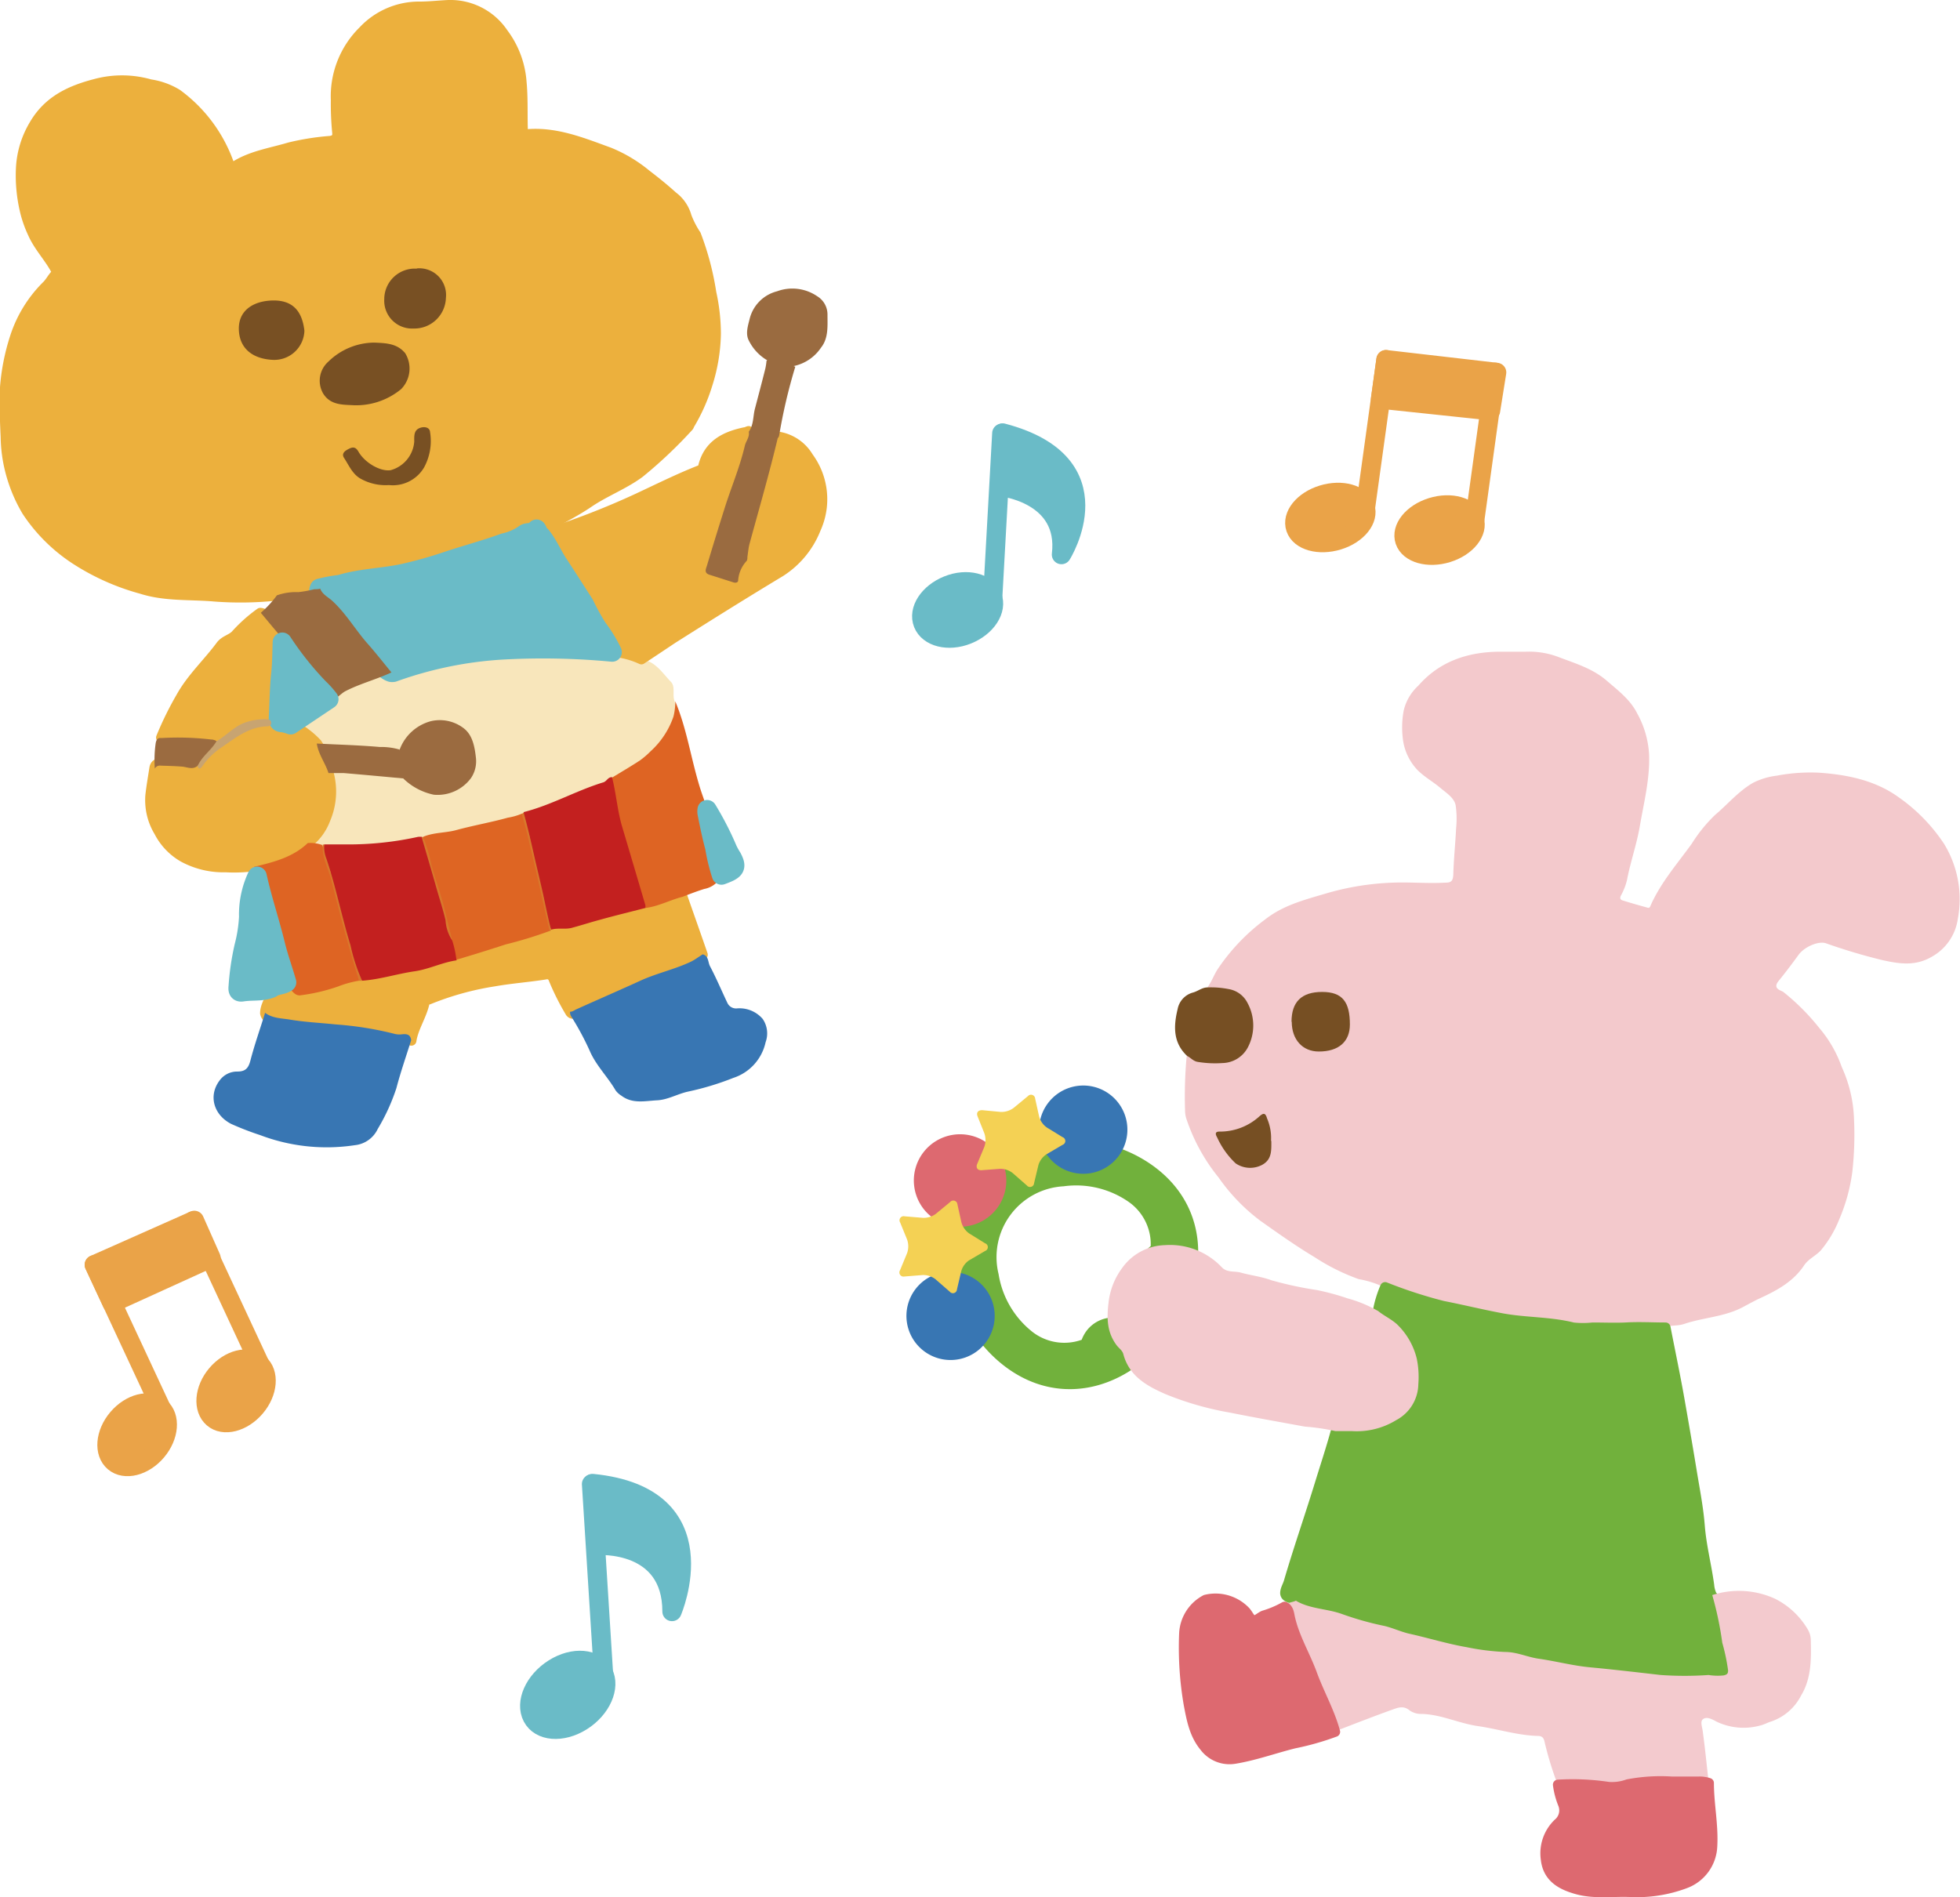 <?xml version="1.0" encoding="UTF-8"?> <svg xmlns="http://www.w3.org/2000/svg" xmlns:xlink="http://www.w3.org/1999/xlink" width="256.26" height="248.08" viewBox="0 0 256.26 248.08"><defs><style>.a,.ab,.af,.d,.g,.j,.m,.y{fill:none;}.b{clip-path:url(#a);}.c,.x{fill:#71b13c;}.d,.y{stroke:#71b13c;}.ab,.af,.d,.g,.j,.m,.y{stroke-linecap:round;stroke-linejoin:round;}.d,.g{stroke-width:0.55px;}.e,.n{fill:#3876b3;}.aa,.f{fill:#dd6970;}.ab,.g{stroke:#dd6970;}.h{fill:#f4d154;}.i{fill:#ecb03d;}.aa,.ac,.i,.k,.l,.n,.o,.p,.q,.r,.s,.t,.u,.v,.w,.x,.z{fill-rule:evenodd;}.j{stroke:#ecb03d;}.ab,.j,.y{stroke-width:1.31px;}.k{fill:#f8e6bb;}.ad,.l{fill:#6abbc7;}.m{stroke:#6abbc7;}.af,.m{stroke-width:2.52px;}.o{fill:#de6423;}.p{fill:#9a6b40;}.q{fill:#9b6b40;}.r{fill:#785023;}.s{fill:#c3201f;}.t{fill:#de6523;}.u{fill:#d8782c;}.v{fill:#c8a471;}.w{fill:#f3c9cc;}.z{fill:#f3cace;}.ac{fill:#764f23;}.ae{fill:#eaa348;}.af{stroke:#eaa348;}</style><clipPath id="a" transform="translate(-45.14 -21.57)"><rect class="a" width="350" height="300"></rect></clipPath></defs><title>アートワーク 4</title><g class="b"><g class="b"><path class="c" d="M172.1,176.65c-5.27,7.12-2.39,18.2,4.73,23.48s15.77,2.75,21-4.37,5.18-16.13-1.93-21.4-18.56-4.82-23.84,2.29m23.76,8a3.89,3.89,0,0,0-.8.82,4.13,4.13,0,0,0-.51,4,17.93,17.93,0,0,1-1.6,2.6,16.94,16.94,0,0,1-1.82,2.08,4.12,4.12,0,0,0-3.74,1.65,4.42,4.42,0,0,0-.61,1.18,7.07,7.07,0,0,1-6.86-1.06,12.31,12.31,0,0,1-4.49-7.69,9.55,9.55,0,0,1,8.76-11.81,12.29,12.29,0,0,1,8.65,2.07,7.05,7.05,0,0,1,3,6.15" transform="translate(-45.14 -21.57)"></path><path class="d" d="M172.1,176.65c-5.27,7.12-2.39,18.2,4.73,23.48s15.77,2.75,21-4.37,5.18-16.13-1.93-21.4S177.38,169.54,172.1,176.65Zm23.76,8a3.89,3.89,0,0,0-.8.82,4.13,4.13,0,0,0-.51,4,17.93,17.93,0,0,1-1.6,2.6,16.94,16.94,0,0,1-1.82,2.08,4.12,4.12,0,0,0-3.74,1.65,4.42,4.42,0,0,0-.61,1.18,7.07,7.07,0,0,1-6.86-1.06,12.31,12.31,0,0,1-4.49-7.69,9.55,9.55,0,0,1,8.76-11.81,12.29,12.29,0,0,1,8.65,2.07A7.05,7.05,0,0,1,195.86,184.68Z" transform="translate(-45.14 -21.57)"></path><path class="e" d="M172.85,189a5.77,5.77,0,1,1-8.06,1.2,5.77,5.77,0,0,1,8.06-1.2" transform="translate(-45.14 -21.57)"></path><path class="f" d="M174.1,171.3a5.77,5.77,0,1,1-8.07,1.2,5.77,5.77,0,0,1,8.07-1.2" transform="translate(-45.14 -21.57)"></path><path class="g" d="M174.1,171.3a5.77,5.77,0,1,1-8.07,1.2A5.77,5.77,0,0,1,174.1,171.3Z" transform="translate(-45.14 -21.57)"></path><path class="h" d="M162.83,181.43a.54.54,0,0,1,.59-.81l2.39.2a2.66,2.66,0,0,0,1.68-.52l1.88-1.55a.54.54,0,0,1,.95.32l.52,2.34a2.64,2.64,0,0,0,1,1.44l2.1,1.3a.53.53,0,0,1,0,1l-2.12,1.24a2.56,2.56,0,0,0-1,1.4l-.56,2.38a.53.53,0,0,1-.94.31l-1.87-1.63a2.64,2.64,0,0,0-1.67-.55l-2.39.19a.54.54,0,0,1-.58-.81l.93-2.25a2.69,2.69,0,0,0,0-1.77Z" transform="translate(-45.14 -21.57)"></path><path class="e" d="M183.33,173.92a5.77,5.77,0,1,0-1.2-8.06,5.76,5.76,0,0,0,1.2,8.06" transform="translate(-45.14 -21.57)"></path><path class="h" d="M173.55,166.74c-.53,0-.79.32-.6.8l.89,2.23a2.72,2.72,0,0,1,0,1.76l-.94,2.25c-.2.49.06.85.58.81l2.4-.18a2.61,2.61,0,0,1,1.66.55l1.86,1.63a.53.53,0,0,0,.94-.3l.57-2.38a2.59,2.59,0,0,1,1.05-1.4l2.11-1.24a.53.53,0,0,0,0-1L182,169a2.62,2.62,0,0,1-1-1.43l-.52-2.35a.54.54,0,0,0-.94-.32l-1.88,1.55a2.68,2.68,0,0,1-1.68.52Z" transform="translate(-45.14 -21.57)"></path><path class="i" d="M81.26,99.46a45,45,0,0,1-8,.12c-3.2-.29-6.47,0-9.61-1A30.62,30.62,0,0,1,55,94.72a22,22,0,0,1-6.35-6.31,19.88,19.88,0,0,1-2.46-6.54,19.12,19.12,0,0,1-.31-3.17c-.1-2.13-.18-4.28-.09-6.42a28.3,28.3,0,0,1,1.3-6.59,16.73,16.73,0,0,1,4.21-6.82c.46-.48.73-1.08,1.21-1.52.23-.22,0-.37-.11-.56-.9-1.65-2.23-3-3-4.77a15.17,15.17,0,0,1-.87-2.35,20,20,0,0,1-.64-6.31,12.2,12.2,0,0,1,1.7-5.45c1.86-3.22,4.8-4.55,8.19-5.41a13.33,13.33,0,0,1,7,.1,9.4,9.4,0,0,1,3.52,1.27A19.23,19.23,0,0,1,75,42.76c.22.64.54.76,1,.45,2.14-1.3,4.62-1.66,7-2.37A33,33,0,0,1,88.29,40c.71-.09,1-.43.94-1.08a37.58,37.58,0,0,1-.18-4.24,12,12,0,0,1,3.57-9.07A10,10,0,0,1,100,22.43c1.23,0,2.45-.14,3.67-.2a8.32,8.32,0,0,1,7.26,3.67,12.07,12.07,0,0,1,2.4,6.38c.19,2,.11,4,.16,6,0,.61.17.86.81.82,3.72-.24,7.11,1.17,10.48,2.39a18.57,18.57,0,0,1,4.85,2.9c1.19.91,2.36,1.85,3.46,2.85a4.92,4.92,0,0,1,1.82,2.65,12,12,0,0,0,1.23,2.39,36.74,36.74,0,0,1,2,7.57,25.17,25.17,0,0,1,.6,5.4,23,23,0,0,1-1.09,6.54,23.83,23.83,0,0,1-2.4,5.38c0,.08-.07.18-.14.24a59.54,59.54,0,0,1-6.35,6c-2.09,1.54-4.56,2.45-6.69,3.91-1.24.84-2.55,1.55-3.86,2.27a8.56,8.56,0,0,1-2.93,1.16c-.22,1.07-1.27,1.11-2,1.37-2.7,1-5.43,1.88-8.17,2.75-2.23.71-4.47,1.38-6.74,2a33,33,0,0,1-5,.79c-2.14.19-4.17,1-6.32,1.18a49.34,49.34,0,0,1-5.13.82.84.84,0,0,1-.63-.15" transform="translate(-45.14 -21.57)"></path><path class="j" d="M81.26,99.46a45,45,0,0,1-8,.12c-3.2-.29-6.47,0-9.61-1A30.62,30.62,0,0,1,55,94.72a22,22,0,0,1-6.35-6.31,19.88,19.88,0,0,1-2.46-6.54,19.12,19.12,0,0,1-.31-3.17c-.1-2.13-.18-4.28-.09-6.42a28.3,28.3,0,0,1,1.3-6.59,16.73,16.73,0,0,1,4.21-6.82c.46-.48.73-1.08,1.21-1.52.23-.22,0-.37-.11-.56-.9-1.65-2.23-3-3-4.77a15.17,15.17,0,0,1-.87-2.35,20,20,0,0,1-.64-6.31,12.2,12.2,0,0,1,1.7-5.45c1.86-3.22,4.8-4.55,8.19-5.41a13.33,13.33,0,0,1,7,.1,9.4,9.4,0,0,1,3.52,1.27A19.23,19.23,0,0,1,75,42.76c.22.64.54.76,1,.45,2.14-1.3,4.62-1.66,7-2.37A33,33,0,0,1,88.29,40c.71-.09,1-.43.94-1.08a37.58,37.58,0,0,1-.18-4.24,12,12,0,0,1,3.57-9.07A10,10,0,0,1,100,22.43c1.23,0,2.45-.14,3.67-.2a8.32,8.32,0,0,1,7.26,3.67,12.07,12.07,0,0,1,2.4,6.38c.19,2,.11,4,.16,6,0,.61.17.86.81.82,3.72-.24,7.11,1.17,10.48,2.39a18.57,18.57,0,0,1,4.85,2.9c1.19.91,2.36,1.85,3.46,2.85a4.92,4.92,0,0,1,1.82,2.65,12,12,0,0,0,1.23,2.39,36.74,36.74,0,0,1,2,7.57,25.17,25.17,0,0,1,.6,5.4,23,23,0,0,1-1.09,6.54,23.83,23.83,0,0,1-2.4,5.38c0,.08-.07.18-.14.24a59.54,59.54,0,0,1-6.35,6c-2.09,1.54-4.56,2.45-6.69,3.91-1.24.84-2.55,1.55-3.86,2.27a8.56,8.56,0,0,1-2.93,1.16c-.22,1.07-1.27,1.11-2,1.37-2.7,1-5.43,1.88-8.17,2.75-2.23.71-4.47,1.38-6.74,2a33,33,0,0,1-5,.79c-2.14.19-4.17,1-6.32,1.18a49.34,49.34,0,0,1-5.13.82A.84.84,0,0,1,81.26,99.46Z" transform="translate(-45.14 -21.57)"></path><path class="k" d="M129,107.79c1.84.24,2.73,1.78,3.86,2.94.64.66.12,1.77.51,2.6.54,2.14-.48,3.8-1.71,5.37a17.13,17.13,0,0,1-6.38,4.79,11.47,11.47,0,0,1-3.5,1.61c-2.69,1-5.19,2.45-8,3a2.14,2.14,0,0,0-.4.2c-2.08.75-4.27,1.11-6.4,1.67a65,65,0,0,1-6.5,1.3l-.31.1a47.11,47.11,0,0,1-12.48.91l-.33,0a3.6,3.6,0,0,1-1.88-.38c-.24-.39,0-.65.25-.91a8.65,8.65,0,0,0,2.2-7.2c-.06-.43-.18-.88.18-1.25a1.68,1.68,0,0,1,1.27-.25c2.54.22,5.09.22,7.61.6a2.6,2.6,0,0,1,.73.18,3.91,3.91,0,0,1,1.45.87,5.29,5.29,0,0,0,6,.57c1.23-.55,2.12-2.62,1.86-4.16,0-.22-.11-.43-.15-.65a3.93,3.93,0,0,0-3.94-3.52,4.8,4.8,0,0,0-4.41,2.26c-.39.51-.54,1.24-1.3,1.42-3.45-.3-6.92-.25-10.36-.7a25.65,25.65,0,0,1-3.72-2.74,1,1,0,0,1,.61-.89c1.45-1,2.86-2,4.39-2.83a37.84,37.84,0,0,1,6.33-2.85,13.23,13.23,0,0,0,1.94-.71,55.83,55.83,0,0,1,10-2.45c4.55-.86,9.15-.62,13.73-.51a20.43,20.43,0,0,1,5,.34,10.51,10.51,0,0,1,2.94.48,1.34,1.34,0,0,1,1,.81" transform="translate(-45.14 -21.57)"></path><path class="i" d="M129,107.79a11.35,11.35,0,0,0-3.84-1,1.22,1.22,0,0,1-.64-.54c-.87-1.68-2.17-3.09-2.91-4.86a25.7,25.7,0,0,0-2.41-3.84,59.21,59.21,0,0,1-3.13-5.17c-.12-.24-.38-.46-.19-.78a102.38,102.38,0,0,0,12.64-4.87c2.68-1.25,5.32-2.57,8.06-3.65a.7.7,0,0,0,.49-.49c.69-2.85,2.83-3.94,5.42-4.49.18,0,.35-.11.53-.16a1,1,0,0,1,.16,1.22c-.72,1.72-1,3.6-1.69,5.33-1.39,3.47-2.29,7.09-3.4,10.64-.29.93-.23,1.08.68,1.4a6.14,6.14,0,0,0,.73.22c.5.1,1,.45,1.46.33s.36-.87.63-1.27c1.45-2.14,1.45-4.73,2.18-7.09.94-3.08,1.78-6.2,2.54-9.33a.88.88,0,0,1,.53-.73,5.61,5.61,0,0,1,4,2.69,9.29,9.29,0,0,1,1.75,6.53,9.5,9.5,0,0,1-.79,2.85,11.81,11.81,0,0,1-4.66,5.63c-4.72,2.84-9.38,5.76-14,8.68-1.38.86-2.71,1.8-4.06,2.7" transform="translate(-45.14 -21.57)"></path><path class="j" d="M129,107.79a11.35,11.35,0,0,0-3.84-1,1.22,1.22,0,0,1-.64-.54c-.87-1.68-2.17-3.09-2.91-4.86a25.7,25.7,0,0,0-2.41-3.84,59.21,59.21,0,0,1-3.13-5.17c-.12-.24-.38-.46-.19-.78a102.38,102.38,0,0,0,12.64-4.87c2.68-1.25,5.32-2.57,8.06-3.65a.7.7,0,0,0,.49-.49c.69-2.85,2.83-3.94,5.42-4.49.18,0,.35-.11.53-.16a1,1,0,0,1,.16,1.22c-.72,1.72-1,3.6-1.69,5.33-1.39,3.47-2.29,7.09-3.4,10.64-.29.93-.23,1.08.68,1.4a6.14,6.14,0,0,0,.73.22c.5.1,1,.45,1.46.33s.36-.87.63-1.27c1.45-2.14,1.45-4.73,2.18-7.09.94-3.08,1.78-6.2,2.54-9.33a.88.88,0,0,1,.53-.73,5.61,5.61,0,0,1,4,2.69,9.29,9.29,0,0,1,1.75,6.53,9.5,9.5,0,0,1-.79,2.85,11.81,11.81,0,0,1-4.66,5.63c-4.72,2.84-9.38,5.76-14,8.68C131.7,106,130.37,106.89,129,107.79Z" transform="translate(-45.14 -21.57)"></path><path class="i" d="M88.11,122.68a9.13,9.13,0,0,1-.42,6,7,7,0,0,1-2.24,3.08,1.18,1.18,0,0,1-.63,1A14.5,14.5,0,0,1,79.2,135a.84.84,0,0,1-.79-.17,19.73,19.73,0,0,1-3.76.15,11,11,0,0,1-5.56-1.33,8.09,8.09,0,0,1-3.16-3.32,7.93,7.93,0,0,1-1.13-4.75c.13-1.18.34-2.35.52-3.53.08-.6.53-.71,1-.73a20.36,20.36,0,0,1,2.81.15,7.06,7.06,0,0,0,1.78,0c.38.08.56-.16.76-.42,1.55-2,3.74-3.17,5.89-4.38.69-.39,1.54-.31,2.27-.65a4.69,4.69,0,0,0-2.64.36,9,9,0,0,0-2.4,1.51,2,2,0,0,1-1.59.71c-1.6,0-3.19-.16-4.77-.31a6.87,6.87,0,0,0-1.12.08c-.41,0-.83,0-1.11-.35a43.21,43.21,0,0,1,2.6-5.29C70.2,110.21,72.3,108.3,74,106c.52-.7,1.37-.82,1.94-1.4a19.7,19.7,0,0,1,3.23-2.89,1.17,1.17,0,0,1,.82.43,27.22,27.22,0,0,1,2.1,2.56,1.27,1.27,0,0,1,.24,1c.25,2.83-.27,5.63-.3,8.45,0,.75,0,1.45.84,1.76.14,0,.2.24.28.37a11.58,11.58,0,0,1,3.44,2.52c.75,1.19,1.62,2.34,1.53,3.86" transform="translate(-45.14 -21.57)"></path><path class="j" d="M88.11,122.68a9.13,9.13,0,0,1-.42,6,7,7,0,0,1-2.24,3.08,1.18,1.18,0,0,1-.63,1A14.5,14.5,0,0,1,79.2,135a.84.84,0,0,1-.79-.17,19.73,19.73,0,0,1-3.76.15,11,11,0,0,1-5.56-1.33,8.09,8.09,0,0,1-3.16-3.32,7.93,7.93,0,0,1-1.13-4.75c.13-1.18.34-2.35.52-3.53.08-.6.53-.71,1-.73a20.36,20.36,0,0,1,2.81.15,7.06,7.06,0,0,0,1.78,0c.38.08.56-.16.76-.42,1.55-2,3.74-3.17,5.89-4.38.69-.39,1.54-.31,2.27-.65a4.69,4.69,0,0,0-2.64.36,9,9,0,0,0-2.4,1.51,2,2,0,0,1-1.59.71c-1.6,0-3.19-.16-4.77-.31a6.87,6.87,0,0,0-1.12.08c-.41,0-.83,0-1.11-.35a43.21,43.21,0,0,1,2.6-5.29C70.2,110.21,72.3,108.3,74,106c.52-.7,1.37-.82,1.94-1.4a19.7,19.7,0,0,1,3.23-2.89,1.17,1.17,0,0,1,.82.43,27.22,27.22,0,0,1,2.1,2.56,1.27,1.27,0,0,1,.24,1c.25,2.83-.27,5.63-.3,8.45,0,.75,0,1.45.84,1.76.14,0,.2.24.28.37a11.58,11.58,0,0,1,3.44,2.52C87.33,120,88.2,121.16,88.11,122.68Z" transform="translate(-45.14 -21.57)"></path><path class="l" d="M115.9,91.65c.91,1.14,1.47,2.5,2.27,3.71,1.14,1.73,2.25,3.48,3.37,5.22a30.26,30.26,0,0,0,1.71,3.11,17.85,17.85,0,0,1,1.93,3.15,96.08,96.08,0,0,0-14.19-.29,50.77,50.77,0,0,0-14.43,2.94.86.86,0,0,1-.28,0c-.94-.32-1.34-1.21-2-1.87-2.13-2.3-3.79-5-6-7.2-.31-.32-.64-.61-1-.92s-.57-.53-.37-1A19.18,19.18,0,0,1,89.6,98c2.72-.84,5.59-.85,8.34-1.46a55,55,0,0,0,5.65-1.59c2.48-.83,5-1.49,7.46-2.39a7.35,7.35,0,0,0,2.66-1.15c.37-.33,1.19,0,1.58-.65.21.3.21.74.61.91" transform="translate(-45.14 -21.57)"></path><path class="m" d="M115.9,91.65c.91,1.14,1.47,2.5,2.27,3.71,1.14,1.73,2.25,3.48,3.37,5.22a30.26,30.26,0,0,0,1.71,3.11,17.85,17.85,0,0,1,1.93,3.15,96.08,96.08,0,0,0-14.19-.29,50.77,50.77,0,0,0-14.43,2.94.86.86,0,0,1-.28,0c-.94-.32-1.34-1.21-2-1.87-2.13-2.3-3.79-5-6-7.2-.31-.32-.64-.61-1-.92s-.57-.53-.37-1A19.18,19.18,0,0,1,89.6,98c2.72-.84,5.59-.85,8.34-1.46a55,55,0,0,0,5.65-1.59c2.48-.83,5-1.49,7.46-2.39a7.35,7.35,0,0,0,2.66-1.15c.37-.33,1.19,0,1.58-.65C115.5,91,115.5,91.48,115.9,91.65Z" transform="translate(-45.14 -21.57)"></path><path class="i" d="M134.37,138.84c.88,2.52,1.76,5,2.65,7.57a2.6,2.6,0,0,1-1.74,1.35c-2.13.87-4.33,1.56-6.49,2.38A12.85,12.85,0,0,0,127,151c-2,1.21-4.37,1.82-6.45,2.94-.26.14-.58.35-.85,0a32.72,32.72,0,0,1-2.2-4.39.87.87,0,0,0-1.06-.55c-2.22.35-4.46.51-6.68.9a38.23,38.23,0,0,0-8.54,2.36c-.2.09-.48,0-.56.39-.37,1.75-1.46,3.25-1.73,5-.74-.15-1.49-.31-2.22-.49a64.19,64.19,0,0,0-8.4-1.24,42.73,42.73,0,0,1-7.11-.93c-.56-.16-1.22-.18-1.4-.92,0-1,.67-1.77.82-2.71,0-.18,0-.36.06-.54.37-.92,1.19-.87,2-.91a.82.82,0,0,1,.52.38,1.94,1.94,0,0,0,2.58.84A28.86,28.86,0,0,0,90,149.91a4,4,0,0,1,2.12-.36,2.34,2.34,0,0,0,.45-.07c3-.59,6.07-1,9-1.89a20.81,20.81,0,0,1,3.11-.78c4-1.42,8.1-2.45,12.14-3.75l.43-.14c2.87-.29,5.56-1.37,8.36-2,1.29-.28,2.54-.74,3.87-.9,1.29-.4,2.58-.77,3.85-1.25.34-.13.72-.3,1.05.06" transform="translate(-45.14 -21.57)"></path><path class="j" d="M134.37,138.84c.88,2.52,1.76,5,2.65,7.57a2.6,2.6,0,0,1-1.74,1.35c-2.13.87-4.33,1.56-6.49,2.38A12.85,12.85,0,0,0,127,151c-2,1.21-4.37,1.82-6.45,2.94-.26.14-.58.35-.85,0a32.72,32.72,0,0,1-2.2-4.39.87.87,0,0,0-1.06-.55c-2.22.35-4.46.51-6.68.9a38.23,38.23,0,0,0-8.54,2.36c-.2.09-.48,0-.56.39-.37,1.75-1.46,3.25-1.73,5-.74-.15-1.49-.31-2.22-.49a64.19,64.19,0,0,0-8.4-1.24,42.73,42.73,0,0,1-7.11-.93c-.56-.16-1.22-.18-1.4-.92,0-1,.67-1.77.82-2.71,0-.18,0-.36.06-.54.37-.92,1.19-.87,2-.91a.82.82,0,0,1,.52.38,1.94,1.94,0,0,0,2.58.84A28.86,28.86,0,0,0,90,149.91a4,4,0,0,1,2.12-.36,2.34,2.34,0,0,0,.45-.07c3-.59,6.07-1,9-1.89a20.81,20.81,0,0,1,3.11-.78c4-1.42,8.1-2.45,12.14-3.75l.43-.14c2.87-.29,5.56-1.37,8.36-2,1.29-.28,2.54-.74,3.87-.9,1.29-.4,2.58-.77,3.85-1.25C133.66,138.65,134,138.48,134.37,138.84Z" transform="translate(-45.14 -21.57)"></path><path class="n" d="M79.78,154c1,.75,2.17.71,3.27.9,2,.33,4,.42,6,.63a43.94,43.94,0,0,1,7.63,1.22,2.51,2.51,0,0,0,1,.07c.64-.07,1.11,0,1.22.76-.65,2.09-1.38,4.16-1.93,6.27a26.32,26.32,0,0,1-2.44,5.34,3.73,3.73,0,0,1-3,2.13A24.5,24.5,0,0,1,79.15,170a38.19,38.19,0,0,1-3.8-1.47c-2.27-1.18-3-3.68-1.5-5.67a2.82,2.82,0,0,1,2.32-1.17c1.07,0,1.45-.45,1.71-1.44.54-2.08,1.26-4.12,1.9-6.17" transform="translate(-45.14 -21.57)"></path><path class="n" d="M119.68,153.87c.34,0,.55-.2.82-.32,2.75-1.24,5.53-2.45,8.28-3.7,2.15-1,4.48-1.49,6.62-2.49.58-.27,1.07-.66,1.62-1,.78.22.67,1,.94,1.54.83,1.57,1.52,3.21,2.28,4.81a1.25,1.25,0,0,0,1.28.72,4,4,0,0,1,3.33,1.37,3.34,3.34,0,0,1,.39,3.05,6.32,6.32,0,0,1-4.22,4.67,36.62,36.62,0,0,1-5.91,1.79c-1.36.29-2.64,1.07-4.05,1.14-1.57.08-3.22.5-4.67-.6a2.67,2.67,0,0,1-.76-.69c-1-1.72-2.42-3.12-3.27-4.92a36.46,36.46,0,0,0-2.5-4.7,1,1,0,0,1-.18-.72" transform="translate(-45.14 -21.57)"></path><path class="o" d="M134.37,138.84c-1.63.42-3.14,1.25-4.83,1.46a1.28,1.28,0,0,1-.64-.9c-1.08-4.53-2.86-8.86-3.6-13.47-.14-.87-.58-1.77-.13-2.68,1.21-.74,2.44-1.46,3.62-2.23a10.68,10.68,0,0,0,1.4-1.2,10.93,10.93,0,0,0,3-4.54,8.07,8.07,0,0,0,.24-2c1.45,3.45,2,7.15,3.06,10.73.32,1.13.75,2.23,1.12,3.34a44.56,44.56,0,0,1,1.94,7.36,1.71,1.71,0,0,1,0,1.2,3.1,3.1,0,0,1-2.32,1.9c-.94.29-1.86.65-2.78,1" transform="translate(-45.14 -21.57)"></path><path class="o" d="M92.09,149.81a13.47,13.47,0,0,0-2.76.76,24.08,24.08,0,0,1-4.83,1.14c-.71.14-1.15-.49-1.53-1-.14-.21-.23-.44-.35-.66a3.09,3.09,0,0,1-1.09-2q-1.36-5.09-2.8-10.16a3.09,3.09,0,0,1,0-1.68c-.16-.43-.45-.81-.35-1.3,2.54-.6,5.06-1.24,7-3.1a4.63,4.63,0,0,1,1.88.25,22.7,22.7,0,0,1,1.17,3.67c1.16,4.36,2.3,8.73,3.57,13.07.11.35.32.71,0,1.07" transform="translate(-45.14 -21.57)"></path><path class="p" d="M87,98.53c.28.76,1,1.09,1.55,1.58,1.78,1.62,3,3.72,4.55,5.51,1.12,1.26,2.15,2.58,3.22,3.88-2,.93-4.09,1.46-6,2.44-.69.35-1.17,1.18-2.1,1-.68-.08-1-.66-1.4-1.07a38.69,38.69,0,0,1-3.82-4.47,5.24,5.24,0,0,1-.87-1.87,1.36,1.36,0,0,0-.51-1c-.81-.93-1.59-1.89-2.38-2.83a13.38,13.38,0,0,0,2.1-2.28A7.45,7.45,0,0,1,84.15,99a15.45,15.45,0,0,0,2.08-.38c.24,0,.49,0,.73-.06" transform="translate(-45.14 -21.57)"></path><path class="p" d="M146.86,78.71c-1.11,4.68-2.45,9.31-3.73,14-.14.54-.18,1.11-.27,1.67,0,.19,0,.42-.11.55a4.17,4.17,0,0,0-1.1,2.54c0,.27-.32.35-.6.26-1.05-.33-2.09-.67-3.14-1-.79-.24-.45-.82-.33-1.23.76-2.55,1.55-5.1,2.35-7.63s1.95-5.26,2.59-8c.14-.61.65-1.14.52-1.84.65-.92.54-2,.8-3,.46-1.76.93-3.52,1.37-5.29a8.64,8.64,0,0,0,.15-1,.5.5,0,0,1,.49-.21,16.37,16.37,0,0,1,3.27,1,70.39,70.39,0,0,0-2.11,9,1.32,1.32,0,0,1-.15.35" transform="translate(-45.14 -21.57)"></path><path class="p" d="M149.12,69.39c-1.39.39-2.48-.65-3.76-.76a6.14,6.14,0,0,1-2.29-2.48c-.51-.92-.13-2,.09-2.91a4.94,4.94,0,0,1,3.58-3.58,5.76,5.76,0,0,1,5.25.65,2.79,2.79,0,0,1,1.34,2.41c0,1.5.14,3.07-.84,4.3a5.7,5.7,0,0,1-3.37,2.37" transform="translate(-45.14 -21.57)"></path><path class="l" d="M78.76,136.15c.66,3,1.66,5.95,2.39,8.95.41,1.67,1,3.29,1.47,4.92-.6.41-1.39.31-2,.77-1.22.5-2.53.28-3.79.48-.59.1-.59-.32-.55-.69a33.41,33.41,0,0,1,.77-5.25,18.94,18.94,0,0,0,.6-3.86,11.8,11.8,0,0,1,1.07-5.32" transform="translate(-45.14 -21.57)"></path><path class="m" d="M78.76,136.15c.66,3,1.66,5.95,2.39,8.95.41,1.67,1,3.29,1.47,4.92-.6.41-1.39.31-2,.77-1.22.5-2.53.28-3.79.48-.59.1-.59-.32-.55-.69a33.41,33.41,0,0,1,.77-5.25,18.94,18.94,0,0,0,.6-3.86A11.8,11.8,0,0,1,78.76,136.15Z" transform="translate(-45.14 -21.57)"></path><path class="q" d="M66.23,118.08a37.27,37.27,0,0,1,6.51.19,1.28,1.28,0,0,1,.7.21.39.39,0,0,1,0,.45A11.77,11.77,0,0,1,71,121.69c-.64.58-1.38.19-2,.13-.94-.08-1.89-.1-2.83-.13a.76.76,0,0,0-.79.38,15.66,15.66,0,0,1,.12-3.35c.11-.54.32-.69.79-.64" transform="translate(-45.14 -21.57)"></path><path class="l" d="M139.47,136a24,24,0,0,1-.88-3.63c-.4-1.47-.71-3-1-4.46a1.5,1.5,0,0,1,0-.47,40.14,40.14,0,0,1,2.7,5.26,9.38,9.38,0,0,0,.56,1c.73,1.42.42,1.72-1.36,2.33" transform="translate(-45.14 -21.57)"></path><path class="m" d="M139.47,136a24,24,0,0,1-.88-3.63c-.4-1.47-.71-3-1-4.46a1.5,1.5,0,0,1,0-.47,40.14,40.14,0,0,1,2.7,5.26,9.38,9.38,0,0,0,.56,1C141.56,135.05,141.25,135.35,139.47,136Z" transform="translate(-45.14 -21.57)"></path><path class="r" d="M94.05,66.37c1.59.07,3,.1,4.07,1.39a3.84,3.84,0,0,1-.53,4.69A9.23,9.23,0,0,1,91,74.54c-1.33-.05-2.78-.12-3.63-1.55a3.33,3.33,0,0,1,.7-4.13,8.65,8.65,0,0,1,6-2.49" transform="translate(-45.14 -21.57)"></path><path class="r" d="M84.94,64.82a3.94,3.94,0,0,1-4.24,3.8c-2.48-.15-4.23-1.43-4.33-3.9s1.75-3.64,3.91-3.83c3.3-.29,4.39,1.58,4.66,3.93" transform="translate(-45.14 -21.57)"></path><path class="r" d="M99.63,56.67a3.49,3.49,0,0,1,3.81,3.86,4.13,4.13,0,0,1-4.23,4,3.64,3.64,0,0,1-3.83-3.83,4,4,0,0,1,4.25-4" transform="translate(-45.14 -21.57)"></path><path class="r" d="M96,85a6.7,6.7,0,0,1-3.81-.89c-1-.62-1.45-1.72-2.06-2.65-.42-.64.2-1,.73-1.25s.85-.09,1.14.41c.85,1.49,2.91,2.65,4.23,2.43a4.21,4.21,0,0,0,3.07-3.73c0-.74-.09-1.58.89-1.84.54-.14,1.14,0,1.18.6a7.21,7.21,0,0,1-.81,4.66A4.74,4.74,0,0,1,96,85" transform="translate(-45.14 -21.57)"></path><path class="s" d="M104.82,147.15c-1.88.27-3.6,1.16-5.47,1.43-2.3.33-4.53,1.07-6.86,1.23-.74-.65-.71-1.63-1-2.47a59.92,59.92,0,0,1-1.67-5.85c-.47-1.91-1.11-3.78-1.45-5.72-.16-.89-.67-1.69-.85-2.59a1.94,1.94,0,0,1,0-1.19l3,0A42.19,42.19,0,0,0,99.8,131a2.54,2.54,0,0,1,.47,0c.4.1.53.44.61.78.83,3.78,2.3,7.39,3.09,11.18a3.71,3.71,0,0,0,.58,1.39c.27.9.87,1.77.27,2.76" transform="translate(-45.14 -21.57)"></path><path class="t" d="M104.82,147.15a12.92,12.92,0,0,0-.56-2.61,5.53,5.53,0,0,1-.62-2.06c-.45-2.08-1.11-4.1-1.74-6.14-.54-1.76-1-3.55-1.45-5.34,1.4-.6,3-.5,4.4-.9,2.22-.6,4.5-1,6.7-1.61a7.69,7.69,0,0,0,1.83-.53c.34.07.41.34.49.63,1.25,4.64,2.28,9.34,3.27,14a.83.83,0,0,1-.14.72,54.68,54.68,0,0,1-5.76,1.76c-2.13.7-4.28,1.36-6.42,2" transform="translate(-45.14 -21.57)"></path><path class="s" d="M125.17,123.25c.55,2.16.69,4.4,1.35,6.55,1,3.36,2,6.75,3,10.13a1.5,1.5,0,0,1,0,.37c-2,.52-4,1-6,1.56-1.17.31-2.32.69-3.48,1-.92.3-1.9,0-2.82.27-.76-1.54-.74-3.27-1.19-4.89-.66-2.34-1.15-4.73-1.62-7.12-.22-1.14-.86-2.16-.79-3.36,3.61-.91,6.86-2.81,10.41-3.89.45-.14.61-.73,1.16-.67" transform="translate(-45.14 -21.57)"></path><path class="q" d="M97.39,119.6a6,6,0,0,1,4.1-3.73,5.13,5.13,0,0,1,4.29.94c1.17.9,1.43,2.46,1.59,3.9a3.94,3.94,0,0,1-.64,2.59,5.42,5.42,0,0,1-4.87,2.19,8.05,8.05,0,0,1-4-2.13,3.62,3.62,0,0,1-.48-3.76" transform="translate(-45.14 -21.57)"></path><path class="q" d="M97.39,119.6a15.38,15.38,0,0,0,.48,3.76c-2.59-.24-5.18-.48-7.78-.7-.66,0-1.32,0-2,0-.42-1.32-1.32-2.45-1.53-3.86,2.75.14,5.5.21,8.24.45a8.64,8.64,0,0,1,2.57.33" transform="translate(-45.14 -21.57)"></path><path class="l" d="M82.05,105.54a41.1,41.1,0,0,0,4.78,6A11.89,11.89,0,0,1,88.14,113l-5,3.35a5.23,5.23,0,0,0-1.08-.29c-.5,0-.54-.28-.52-.68.11-1.92.11-3.84.32-5.74.15-1.36.1-2.7.19-4" transform="translate(-45.14 -21.57)"></path><path class="m" d="M82.05,105.54a41.1,41.1,0,0,0,4.78,6A11.89,11.89,0,0,1,88.14,113l-5,3.35a5.23,5.23,0,0,0-1.08-.29c-.5,0-.54-.28-.52-.68.11-1.92.11-3.84.32-5.74C82,108.23,82,106.89,82.05,105.54Z" transform="translate(-45.14 -21.57)"></path><path class="u" d="M87.54,132a4.06,4.06,0,0,0,.28,1.86c1.25,3.72,2,7.58,3.15,11.32a23.12,23.12,0,0,0,1.52,4.64h-.4c-1.36-4.34-2.52-8.74-3.63-13.15-.38-1.55-1.27-3-1.12-4.66h.2" transform="translate(-45.14 -21.57)"></path><path class="u" d="M113.6,127.81c.81,2.87,1.38,5.79,2.09,8.68.55,2.22.93,4.48,1.51,6.69l-.2.17c-1-4.35-1.93-8.71-3-13-.18-.78-.42-1.57-.66-2.34l.22-.15" transform="translate(-45.14 -21.57)"></path><path class="u" d="M100.45,131a19.1,19.1,0,0,1,1.08,3.6c.48,1.83,1.17,3.6,1.63,5.44.38,1.5.74,3,1.1,4.5a5.38,5.38,0,0,1-.87-2.63c-.34-1.47-.82-2.91-1.23-4.36-.61-2.17-1.26-4.34-1.89-6.51l.18,0" transform="translate(-45.14 -21.57)"></path><path class="v" d="M71,121.69c.57-1.26,1.76-2,2.45-3.2,1.24-.69,2.18-1.81,3.53-2.36a7.75,7.75,0,0,1,3-.51c.31,0,.6.08.62.44s-.25.49-.56.49c-2.29.07-4,1.42-5.75,2.63a9.52,9.52,0,0,0-2.7,2.59c-.24.36-.48.44-.63-.08" transform="translate(-45.14 -21.57)"></path><path class="w" d="M203,150.69c.54-.72.83-1.57,1.3-2.32a26.28,26.28,0,0,1,6.24-6.56c2.44-1.92,5.27-2.6,8.08-3.44a35.26,35.26,0,0,1,8.61-1.38c2.29-.09,4.57.13,6.86,0,.75,0,1-.17,1.06-1,.05-2,.27-4.08.37-6.12a12.42,12.42,0,0,0-.06-3c-.21-1-1.21-1.6-2-2.27-1-.85-2.13-1.45-3.05-2.4a7.18,7.18,0,0,1-1.8-3.63,12,12,0,0,1,.06-4.1,6.38,6.38,0,0,1,1.9-3.23c2.76-3.16,6.37-4.38,10.45-4.45,1.21,0,2.42,0,3.62,0a10.82,10.82,0,0,1,4.46.77c2.13.8,4.31,1.47,6.09,3,1.5,1.3,3.09,2.48,4,4.29a12.46,12.46,0,0,1,1.56,5.37c.12,3.18-.67,6.23-1.2,9.32-.41,2.41-1.23,4.71-1.69,7.11a7.85,7.85,0,0,1-.78,2c-.17.34-.13.56.2.66,1.08.34,2.17.65,3.27.95.19.06.29,0,.39-.26,1.32-3,3.48-5.46,5.38-8.09a19.76,19.76,0,0,1,3.05-3.77c1.67-1.4,3.08-3.13,5-4.22a9.33,9.33,0,0,1,3.07-.92,23.76,23.76,0,0,1,5.52-.39c3.73.26,7.38,1,10.46,3.24a22.74,22.74,0,0,1,5.9,6.07,13.85,13.85,0,0,1,1.8,9.77,6.75,6.75,0,0,1-3.43,5c-2.16,1.25-4.23.91-6.39.44a74.28,74.28,0,0,1-7.42-2.21c-1-.34-2.83.47-3.58,1.5s-1.72,2.33-2.64,3.45c-.78,1,.3,1.18.65,1.42a29.24,29.24,0,0,1,4.68,4.69,16,16,0,0,1,2.95,5.12,17.66,17.66,0,0,1,1.6,6.72,44.08,44.08,0,0,1-.22,7,23.44,23.44,0,0,1-1.68,6.13,14.94,14.94,0,0,1-2.45,4.14c-.67.71-1.61,1.11-2.17,1.94-1.4,2.11-3.5,3.26-5.72,4.28-.78.36-1.53.78-2.28,1.18-2.43,1.29-5.17,1.35-7.7,2.21-.82.27-1.68.15-2.5.39a3.09,3.09,0,0,1-2.27.43c-2.56-.09-5.12.06-7.68.11a41.38,41.38,0,0,1-6.21-.66c-1.14-.16-2.28,0-3.41-.24-1.71-.29-3.41-.64-5.11-1a32.64,32.64,0,0,0-4.27-.87,13.66,13.66,0,0,1-3.41-1.13c-1.08-.36-2.18-.67-3.24-1.07a1.85,1.85,0,0,1-1.06-.75,13.14,13.14,0,0,0-3.39-1.08,27.29,27.29,0,0,1-5.77-2.88c-2.44-1.46-4.76-3.11-7.08-4.75a24.86,24.86,0,0,1-5.46-5.66,24.41,24.41,0,0,1-4.24-7.77,3.83,3.83,0,0,1-.14-1,57.91,57.91,0,0,1,.21-7.09.67.67,0,0,1,.63,0,7.15,7.15,0,0,0,4.17.5,3.63,3.63,0,0,0,3.19-2.72,6,6,0,0,0,0-3.45c-.62-2-1.79-2.77-4-2.91-.46,0-1,.07-1.29-.4" transform="translate(-45.14 -21.57)"></path><path class="x" d="M226.24,189.88a60.65,60.65,0,0,0,7.53,2.45c2.55.5,5.07,1.12,7.62,1.6,3.13.6,6.33.45,9.43,1.23a12.25,12.25,0,0,0,2.56,0c1.43,0,2.85.06,4.29,0,1.74-.11,3.49,0,5.23,0,.64,3.3,1.34,6.59,1.91,9.9.54,3.07,1.07,6.15,1.57,9.22.38,2.28.82,4.55,1,6.84.21,2.63.88,5.17,1.23,7.76a3.79,3.79,0,0,0,.41,1.43,1.42,1.42,0,0,1,.68,1c.75,2.64,1,5.39,1.7,8.06.33,1.3-.37,2-1.74,1.88-1.21-.1-2.41-.09-3.61-.07a78.25,78.25,0,0,1-11.23-.91c-1.28-.15-2.57-.22-3.86-.37a51.38,51.38,0,0,1-6-1.23c-2.37-.59-4.8-.71-7.2-1.09-.72-.11-1.43-.22-2.14-.39-3.09-.77-6.2-1.48-9.27-2.34a100.17,100.17,0,0,0-9.78-2.66c-.75-.13-1.61-.23-1.94-1.14,0,0-.07-.11-.11-.15-.4-.43-1.3-.34-1.35-1,0-.51.35-1,.5-1.58,1.27-4.32,2.76-8.58,4.08-12.89.67-2.18,1.39-4.35,2-6.56.44-.59,1.09-.41,1.67-.4a10.53,10.53,0,0,0,5.85-1.26,5.38,5.38,0,0,0,3-4.93,10.44,10.44,0,0,0-.87-4.61,8.2,8.2,0,0,0-3.18-3.54c-.42-.25-.95-.43-.94-1.07a14.12,14.12,0,0,1,1-3" transform="translate(-45.14 -21.57)"></path><path class="y" d="M226.24,189.88a60.65,60.65,0,0,0,7.53,2.45c2.55.5,5.07,1.12,7.62,1.6,3.13.6,6.33.45,9.43,1.23a12.25,12.25,0,0,0,2.56,0c1.43,0,2.85.06,4.29,0,1.74-.11,3.49,0,5.23,0,.64,3.3,1.34,6.59,1.91,9.9.54,3.07,1.07,6.15,1.57,9.22.38,2.28.82,4.55,1,6.84.21,2.63.88,5.17,1.23,7.76a3.79,3.79,0,0,0,.41,1.43,1.42,1.42,0,0,1,.68,1c.75,2.64,1,5.39,1.7,8.06.33,1.3-.37,2-1.74,1.88-1.21-.1-2.41-.09-3.61-.07a78.25,78.25,0,0,1-11.23-.91c-1.28-.15-2.57-.22-3.86-.37a51.38,51.38,0,0,1-6-1.23c-2.37-.59-4.8-.71-7.2-1.09-.72-.11-1.43-.22-2.14-.39-3.09-.77-6.2-1.48-9.27-2.34a100.17,100.17,0,0,0-9.78-2.66c-.75-.13-1.61-.23-1.94-1.14,0,0-.07-.11-.11-.15-.4-.43-1.3-.34-1.35-1,0-.51.35-1,.5-1.58,1.27-4.32,2.76-8.58,4.08-12.89.67-2.18,1.39-4.35,2-6.56.44-.59,1.09-.41,1.67-.4a10.53,10.53,0,0,0,5.85-1.26,5.38,5.38,0,0,0,3-4.93,10.44,10.44,0,0,0-.87-4.61,8.2,8.2,0,0,0-3.18-3.54c-.42-.25-.95-.43-.94-1.07A14.12,14.12,0,0,1,226.24,189.88Z" transform="translate(-45.14 -21.57)"></path><path class="z" d="M214.61,230.91c1.86,1.07,4,1,6,1.72a40.21,40.21,0,0,0,5.51,1.55c1.08.25,2.09.73,3.18,1,2.56.56,5.07,1.35,7.64,1.79a31.22,31.22,0,0,0,5,.62c1.54,0,2.9.67,4.37.88,2.26.32,4.47.92,6.78,1.13,3.06.29,6.12.65,9.18,1a45.06,45.06,0,0,0,6.26,0,7.49,7.49,0,0,0,2,.05c.44-.12.54-.23.55-.64a25.85,25.85,0,0,0-.76-3.62,44.35,44.35,0,0,0-1.31-6.24,11.34,11.34,0,0,1,8.21.48,10.3,10.3,0,0,1,4.27,4,2.75,2.75,0,0,1,.4,1.31c.06,2.53.11,5.07-1.27,7.35a6.88,6.88,0,0,1-3.91,3.39c-.47.14-.91.4-1.38.51a8.18,8.18,0,0,1-5.65-.44c-.57-.28-1.35-.8-1.9-.36-.39.31-.05,1.1,0,1.69.3,2.18.51,4.37.76,6.56-.28.3-.65.22-1,.22-1.17,0-2.34,0-3.5,0a32.51,32.51,0,0,0-7.81.64,3.35,3.35,0,0,1-1.41,0,23.19,23.19,0,0,0-4.71-.26,1.61,1.61,0,0,1-1.33-.37,42.84,42.84,0,0,1-1.7-5.55c-.09-.47-.32-.74-.8-.75-2.69-.06-5.24-.9-7.86-1.28s-4.83-1.53-7.4-1.6a2.61,2.61,0,0,1-1.57-.45c-.83-.71-1.62-.34-2.38-.07-2.36.85-4.7,1.76-7,2.65l-.34.15a1.13,1.13,0,0,1-.59-.71c-1.59-4-3.43-8-5.05-12a13.42,13.42,0,0,1-1-3.63c.34-.57,1-.5,1.52-.76" transform="translate(-45.14 -21.57)"></path><path class="z" d="M225.22,192.92c.8.68,1.77,1.1,2.56,1.81a9.26,9.26,0,0,1,2.59,4.48,11.82,11.82,0,0,1,.21,3.36,5.42,5.42,0,0,1-2.89,4.7,9.87,9.87,0,0,1-5.77,1.44c-.73,0-1.45,0-2.18,0a27.51,27.51,0,0,0-4-.59c-3.25-.6-6.5-1.17-9.74-1.82a40.65,40.65,0,0,1-8.41-2.4c-2.46-1.07-4.81-2.35-5.58-5.26-.13-.5-.6-.78-.89-1.18-1.25-1.68-1.29-3.5-1.05-5.49a9.28,9.28,0,0,1,1.78-4.58,7.08,7.08,0,0,1,5.58-3,9.32,9.32,0,0,1,7.47,2.91c.69.71,1.64.45,2.46.68,1.33.37,2.71.52,4,1a48.27,48.27,0,0,0,6,1.29,32.7,32.7,0,0,1,4,1.09,16.65,16.65,0,0,1,3.91,1.62" transform="translate(-45.14 -21.57)"></path><path class="aa" d="M213.09,231.67c.52.26.59.86.67,1.26.56,2.7,2,5,2.94,7.57s2.29,4.91,3,7.53a35.46,35.46,0,0,1-5.35,1.52c-2.58.64-5.09,1.56-7.73,2a4.1,4.1,0,0,1-4-1.57c-1.34-1.62-1.69-3.58-2.06-5.52a43.73,43.73,0,0,1-.6-9.29,5.28,5.28,0,0,1,2.81-4.41A5.41,5.41,0,0,1,208,232.3c.35.4.62,1.06,1,1.16s.89-.44,1.37-.64a13.15,13.15,0,0,0,2.74-1.15" transform="translate(-45.14 -21.57)"></path><path class="ab" d="M213.09,231.67c.52.26.59.86.67,1.26.56,2.7,2,5,2.94,7.57s2.29,4.91,3,7.53a35.46,35.46,0,0,1-5.35,1.52c-2.58.64-5.09,1.56-7.73,2a4.1,4.1,0,0,1-4-1.57c-1.34-1.62-1.69-3.58-2.06-5.52a43.73,43.73,0,0,1-.6-9.29,5.28,5.28,0,0,1,2.81-4.41A5.41,5.41,0,0,1,208,232.3c.35.4.62,1.06,1,1.16s.89-.44,1.37-.64A13.15,13.15,0,0,0,213.09,231.67Z" transform="translate(-45.14 -21.57)"></path><path class="aa" d="M248.83,254.94a31.55,31.55,0,0,1,6.58.29,6.07,6.07,0,0,0,2.56-.34,22.81,22.81,0,0,1,5.71-.36c1.21,0,2.41,0,3.61,0a3.89,3.89,0,0,1,1.28.19c0,2.77.6,5.5.44,8.28a5.42,5.42,0,0,1-3.55,4.86,18,18,0,0,1-7.14,1.12c-2.35-.1-4.72.28-7-.36-2.09-.58-3.8-1.55-4.07-3.9a5.43,5.43,0,0,1,1.59-4.7,2.21,2.21,0,0,0,.65-2.56,10.23,10.23,0,0,1-.61-2.51" transform="translate(-45.14 -21.57)"></path><path class="ab" d="M248.83,254.94a31.55,31.55,0,0,1,6.58.29,6.07,6.07,0,0,0,2.56-.34,22.81,22.81,0,0,1,5.71-.36c1.21,0,2.41,0,3.61,0a3.89,3.89,0,0,1,1.28.19c0,2.77.6,5.5.44,8.28a5.42,5.42,0,0,1-3.55,4.86,18,18,0,0,1-7.14,1.12c-2.35-.1-4.72.28-7-.36-2.09-.58-3.8-1.55-4.07-3.9a5.43,5.43,0,0,1,1.59-4.7,2.21,2.21,0,0,0,.65-2.56A10.23,10.23,0,0,1,248.83,254.94Z" transform="translate(-45.14 -21.57)"></path><path class="ac" d="M203,150.69a12,12,0,0,1,2.8.22,3.37,3.37,0,0,1,2.44,1.8,6.16,6.16,0,0,1,.05,5.82,3.84,3.84,0,0,1-3.31,2.05,14,14,0,0,1-3.29-.16c-.56-.11-.88-.55-1.34-.77-1.86-1.75-1.78-3.9-1.24-6.13a2.77,2.77,0,0,1,2-2.16c.64-.17,1.17-.65,1.86-.67" transform="translate(-45.14 -21.57)"></path><path class="ac" d="M214,155.18c0-2.61,1.32-3.9,4-3.9s3.63,1.33,3.63,4.26c0,2.25-1.48,3.54-4.07,3.53-2.12,0-3.53-1.56-3.53-3.89" transform="translate(-45.14 -21.57)"></path><path class="ac" d="M211.36,170.77c0,1.26.08,2.39-1.16,3.1a3.36,3.36,0,0,1-3.5-.17,10.73,10.73,0,0,1-2.42-3.39c-.17-.3-.4-.77.29-.77a7.64,7.64,0,0,0,5.24-2c.53-.46.78-.46,1,.3a6.44,6.44,0,0,1,.51,2.91" transform="translate(-45.14 -21.57)"></path><path class="ad" d="M123.34,223.66S133,223,133,232.3c0,0,6.51-15.07-10.4-16.74" transform="translate(-45.14 -21.57)"></path><path class="m" d="M123.34,223.66S133,223,133,232.3c0,0,6.51-15.07-10.4-16.74" transform="translate(-45.14 -21.57)"></path><line class="ad" x1="78.89" y1="218.68" x2="77.34" y2="194.06"></line><line class="m" x1="78.89" y1="218.68" x2="77.34" y2="194.06"></line><path class="ad" d="M124,240.29c1,1.91-.26,4.75-2.82,6.35s-5.44,1.37-6.44-.54.26-4.74,2.82-6.35,5.44-1.36,6.44.54" transform="translate(-45.14 -21.57)"></path><path class="m" d="M124,240.29c1,1.91-.26,4.75-2.82,6.35s-5.44,1.37-6.44-.54.26-4.74,2.82-6.35S123,238.39,124,240.29Z" transform="translate(-45.14 -21.57)"></path><line class="ae" x1="192.83" y1="67.89" x2="195.49" y2="48.68"></line><line class="af" x1="192.83" y1="67.89" x2="195.49" y2="48.68"></line><path class="ae" d="M237.89,89.48c.56,1.64-1,3.6-3.51,4.38s-5,.07-5.56-1.57,1-3.6,3.51-4.38,5-.07,5.56,1.57" transform="translate(-45.14 -21.57)"></path><path class="af" d="M237.89,89.48c.56,1.64-1,3.6-3.51,4.38s-5,.07-5.56-1.57,1-3.6,3.51-4.38S237.33,87.84,237.89,89.48Z" transform="translate(-45.14 -21.57)"></path><line class="ae" x1="178.55" y1="66.24" x2="181.21" y2="47.03"></line><line class="af" x1="178.55" y1="66.24" x2="181.21" y2="47.03"></line><path class="ae" d="M223.61,87.84c.57,1.64-1,3.6-3.51,4.37s-5,.08-5.56-1.57,1-3.6,3.51-4.37,5-.08,5.56,1.57" transform="translate(-45.14 -21.57)"></path><path class="af" d="M223.61,87.84c.57,1.64-1,3.6-3.51,4.37s-5,.08-5.56-1.57,1-3.6,3.51-4.37S223.05,86.19,223.61,87.84Z" transform="translate(-45.14 -21.57)"></path><polygon class="ae" points="194.88 53.71 180.5 52.19 181.21 47.03 195.68 48.7 194.88 53.71"></polygon><polygon class="af" points="194.88 53.71 180.5 52.19 181.21 47.03 195.68 48.7 194.88 53.71"></polygon><path class="ad" d="M176.06,85.22s8.81.91,7.86,8.87c0,0,7.51-11.91-7.68-15.9" transform="translate(-45.14 -21.57)"></path><path class="m" d="M176.06,85.22s8.81.91,7.86,8.87c0,0,7.51-11.91-7.68-15.9" transform="translate(-45.14 -21.57)"></path><line class="ad" x1="129.8" y1="77.95" x2="130.98" y2="56.66"></line><line class="m" x1="129.8" y1="77.95" x2="130.98" y2="56.66"></line><path class="ad" d="M174.86,99.55c.71,1.77-.74,4-3.24,5s-5.08.34-5.79-1.44.74-4,3.24-5,5.09-.34,5.79,1.44" transform="translate(-45.14 -21.57)"></path><path class="m" d="M174.86,99.55c.71,1.77-.74,4-3.24,5s-5.08.34-5.79-1.44.74-4,3.24-5S174.16,97.77,174.86,99.55Z" transform="translate(-45.14 -21.57)"></path><line class="ae" x1="33.91" y1="178.27" x2="25.24" y2="159.65"></line><line class="af" x1="33.91" y1="178.27" x2="25.24" y2="159.65"></line><path class="ae" d="M79,199.89c1.41,1.19,1.2,3.75-.47,5.71S74.38,208.19,73,207s-1.2-3.75.46-5.71,4.15-2.59,5.56-1.4" transform="translate(-45.14 -21.57)"></path><path class="af" d="M79,199.89c1.41,1.19,1.2,3.75-.47,5.71S74.38,208.19,73,207s-1.2-3.75.46-5.71S77.59,198.7,79,199.89Z" transform="translate(-45.14 -21.57)"></path><line class="ae" x1="21" y1="184" x2="12.33" y2="165.39"></line><line class="af" x1="21" y1="184" x2="12.33" y2="165.39"></line><path class="ae" d="M66.08,205.63c1.41,1.19,1.2,3.75-.46,5.71s-4.15,2.59-5.56,1.4-1.2-3.75.47-5.71,4.15-2.59,5.55-1.4" transform="translate(-45.14 -21.57)"></path><path class="af" d="M66.08,205.63c1.41,1.19,1.2,3.75-.46,5.71s-4.15,2.59-5.56,1.4-1.2-3.75.47-5.71S64.68,204.44,66.08,205.63Z" transform="translate(-45.14 -21.57)"></path><polygon class="ae" points="27.59 164.49 14.65 170.38 12.33 165.39 25.41 159.58 27.59 164.49"></polygon><polygon class="af" points="27.59 164.49 14.65 170.38 12.33 165.39 25.41 159.58 27.59 164.49"></polygon></g></g></svg> 